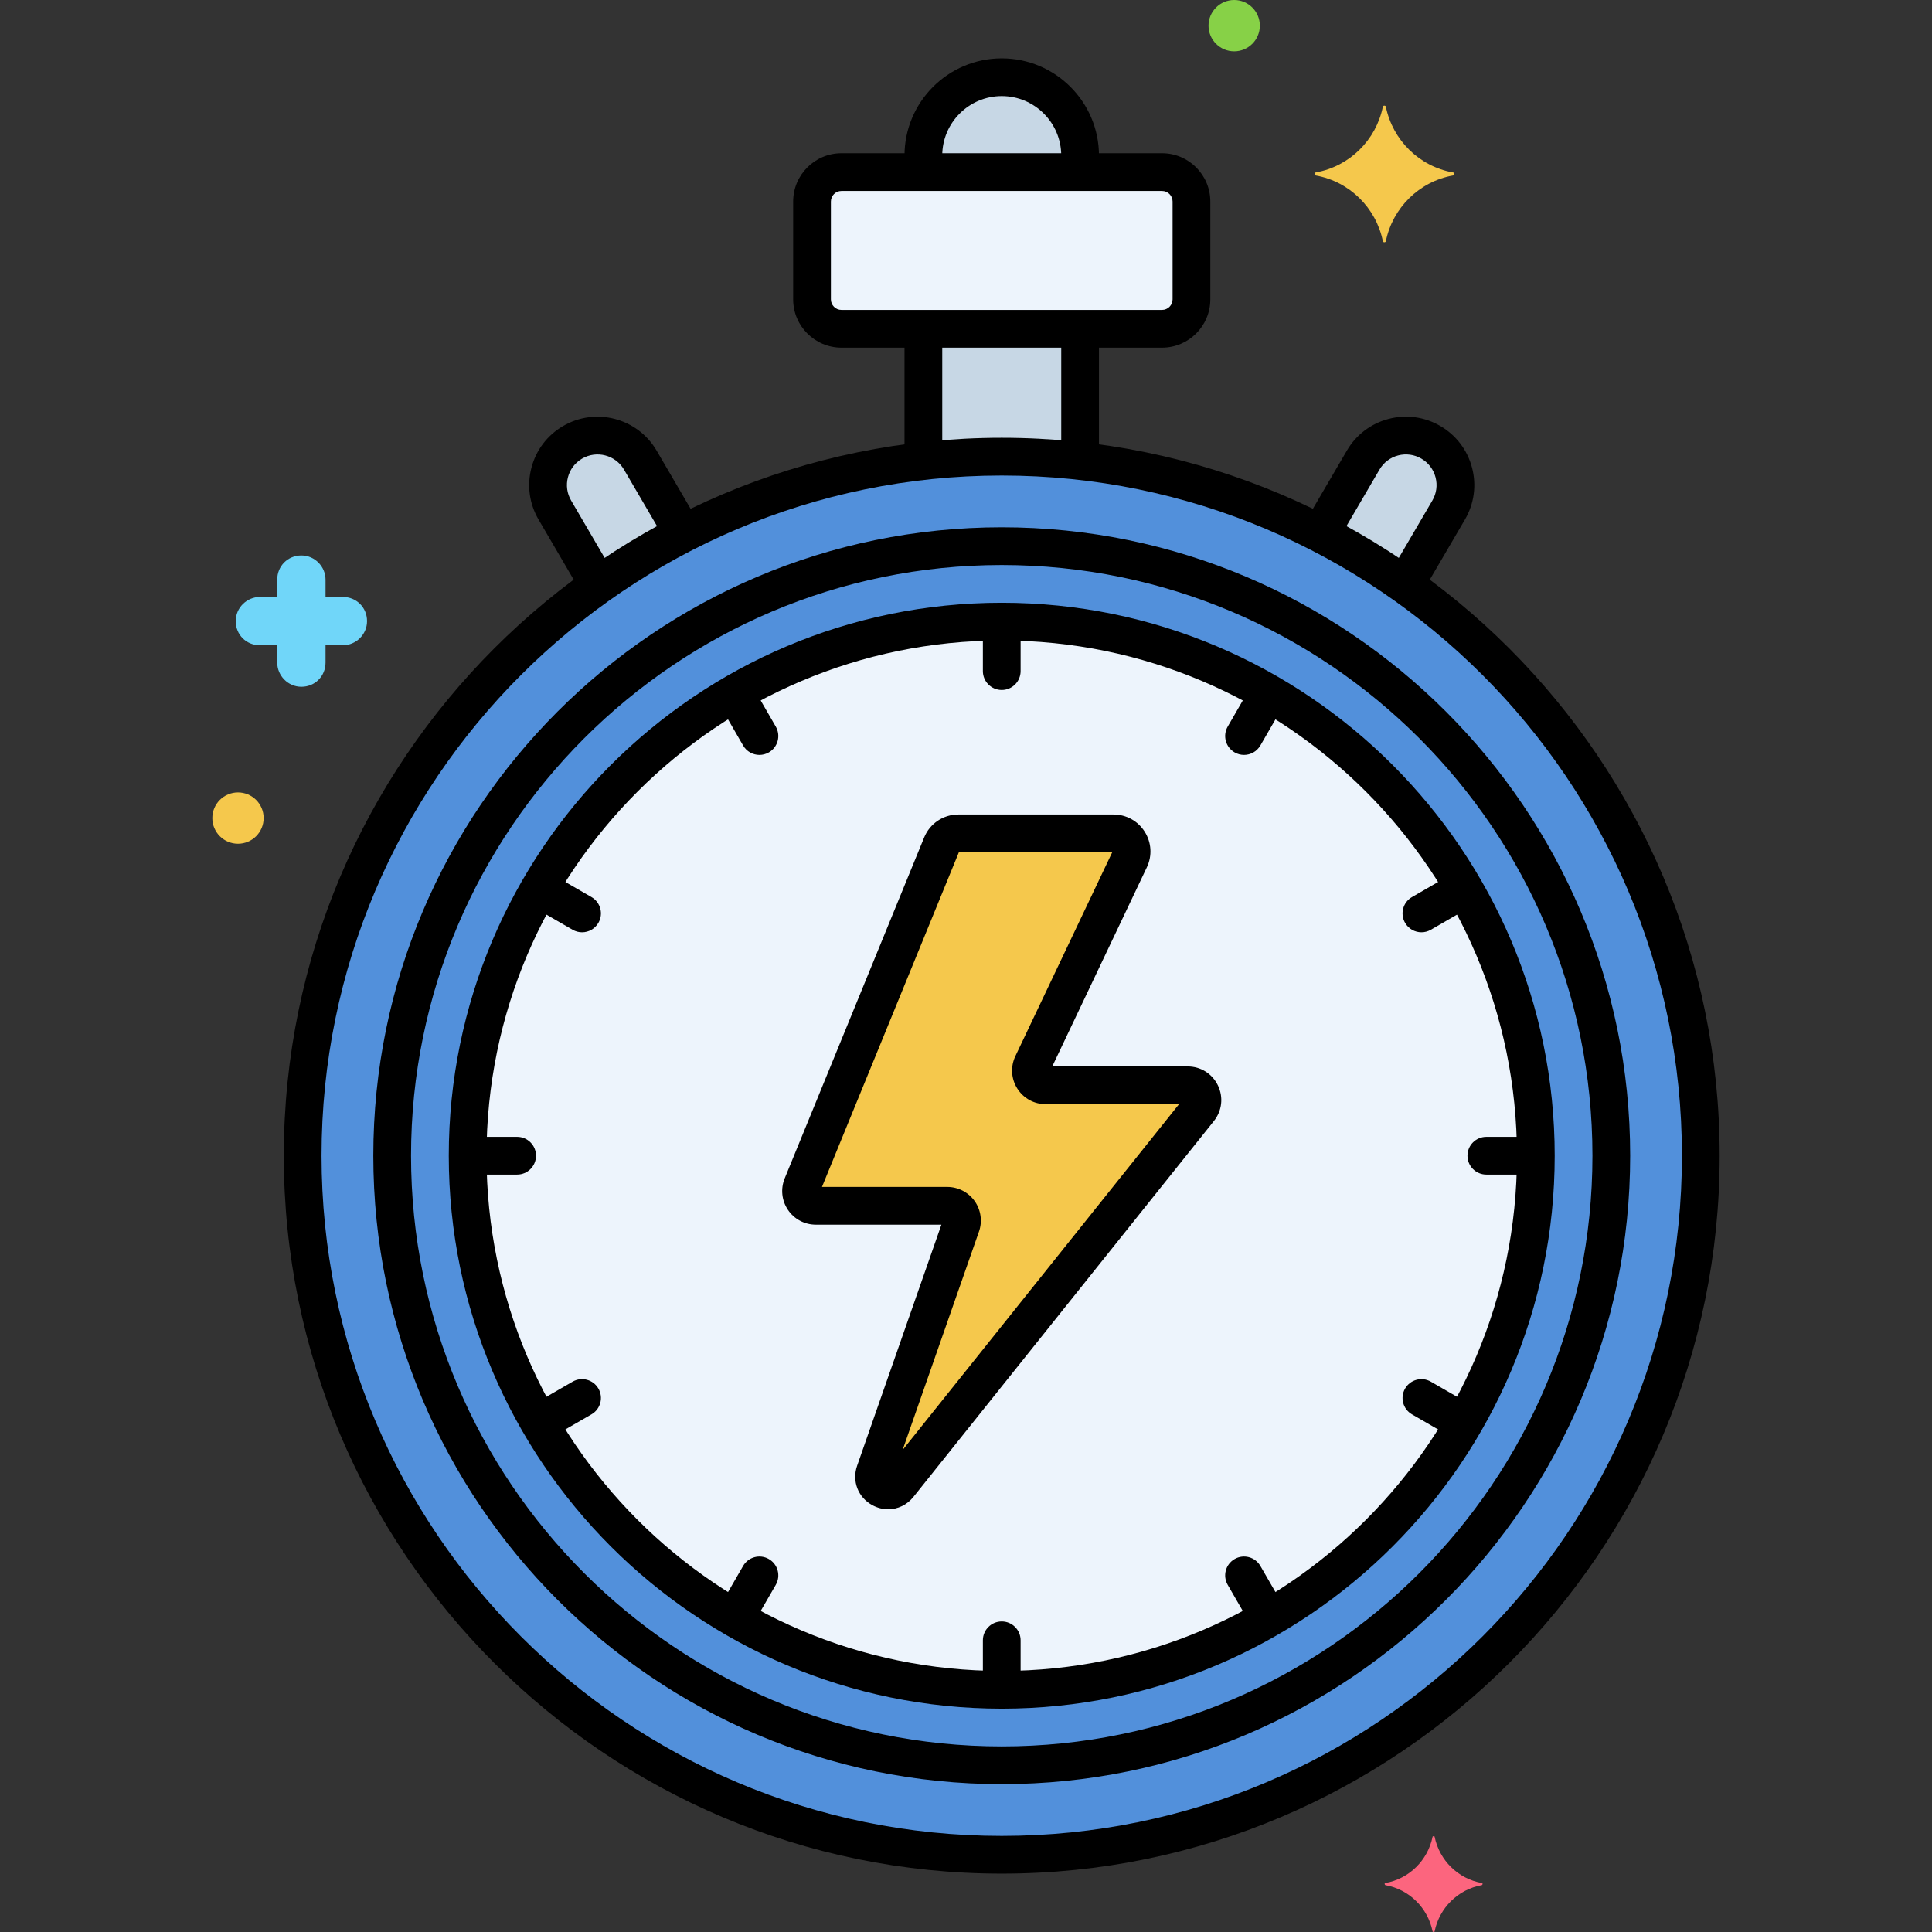<svg height="512" viewBox="0 0 256 256" width="512" xmlns="http://www.w3.org/2000/svg"><rect x="0" y="0" width="256" height="256" fill="#333333" stroke="none"/><g id="Layer_40"><g><g><g><path d="m153.974 22.802h-42.475c-2.154 0-3.901 1.746-3.901 3.901v12.965c0 2.154 1.746 3.901 3.901 3.901h42.475c2.154 0 3.901-1.746 3.901-3.901v-12.966c-.001-2.154-1.747-3.9-3.901-3.9z" fill="#edf4fc"/></g></g><g><g><path d="m132.736 10.232c-5.734 0-10.383 4.649-10.383 10.383v2.186h20.766v-2.186c0-5.734-4.649-10.383-10.383-10.383z" fill="#c7d7e5"/></g></g><g><g><path d="m122.353 43.568v17.538c3.411-.382 6.871-.597 10.383-.597s6.973.215 10.384.597v-17.538z" fill="#c7d7e5"/></g></g><g><g><path d="m189.601 58.612c-3.129-1.829-7.145-.775-8.971 2.352l-5.702 9.755c3.907 2.008 7.651 4.284 11.213 6.807l5.812-9.943c1.828-3.127.775-7.144-2.352-8.971z" fill="#c7d7e5"/></g></g><g><g><path d="m84.842 60.964c-1.828-3.127-5.843-4.18-8.971-2.352-3.126 1.827-4.18 5.844-2.351 8.97l5.812 9.942c3.561-2.523 7.306-4.798 11.212-6.806z" fill="#c7d7e5"/></g></g><g><g><circle cx="132.735" cy="153.138" fill="#5290db" r="92.629"/></g></g><g><g><circle cx="132.736" cy="153.138" fill="#edf4fc" r="70.77"/></g></g><g><g><path d="m157.372 143.809h-18.813c-1.433 0-2.376-1.493-1.762-2.787l12.908-27.169c.756-1.591-.404-3.428-2.166-3.428h-20.549c-.974 0-1.851.589-2.22 1.49l-18.477 45.171c-.525 1.283.419 2.688 1.805 2.688h17.418c1.343 0 2.284 1.326 1.841 2.594l-11.422 32.671c-.678 1.939 1.867 3.347 3.15 1.743l39.811-49.805c1.02-1.278.111-3.168-1.524-3.168z" fill="#f5c84c"/></g></g><g><g><path d="m196.346 249.51c-3.157-.561-5.613-3.017-6.245-6.104 0-.14-.281-.14-.281 0-.631 3.087-3.087 5.543-6.245 6.104-.14 0-.14.211 0 .281 3.157.561 5.613 3.017 6.245 6.104 0 .14.281.14.281 0 .631-3.087 3.087-5.543 6.245-6.104.14-.071.14-.281 0-.281z" fill="#fc657e"/></g></g><g><g><path d="m192.535 22.85c-4.5-.8-8-4.3-8.9-8.7 0-.2-.4-.2-.4 0-.9 4.4-4.4 7.9-8.9 8.7-.2 0-.2.3 0 .4 4.5.8 8 4.3 8.9 8.7 0 .2.4.2.4 0 .9-4.4 4.4-7.9 8.9-8.7.2-.1.2-.4 0-.4z" fill="#f5c84c"/></g></g><g><g><path d="m31.535 105c-1.878 0-3.4 1.522-3.4 3.4s1.522 3.4 3.4 3.4 3.4-1.522 3.4-3.4-1.522-3.4-3.4-3.4z" fill="#f5c84c"/></g></g><g><g><path d="m45.435 79.1h-2.3v-2.3c0-1.7-1.4-3.2-3.2-3.2s-3.2 1.4-3.2 3.2v2.3h-2.3c-1.7 0-3.2 1.4-3.2 3.2s1.4 3.2 3.2 3.2h2.3v2.3c0 1.7 1.4 3.2 3.2 3.2s3.2-1.4 3.2-3.2v-2.3h2.3c1.7 0 3.2-1.4 3.2-3.2s-1.4-3.2-3.2-3.2z" fill="#70d6f9"/></g></g><g><g><path d="m163.535 0c-1.878 0-3.4 1.522-3.4 3.4s1.522 3.4 3.4 3.4 3.4-1.522 3.4-3.4-1.522-3.4-3.4-3.4z" fill="#87d147"/></g></g><g><g><path d="m132.736 80.961c-1.381 0-2.5 1.119-2.5 2.5v5.465c0 1.381 1.119 2.5 2.5 2.5s2.5-1.119 2.5-2.5v-5.465c0-1.38-1.119-2.5-2.5-2.5z"/></g></g><g><g><path d="m132.736 214.85c-1.381 0-2.5 1.119-2.5 2.5v5.465c0 1.381 1.119 2.5 2.5 2.5s2.5-1.119 2.5-2.5v-5.465c0-1.381-1.119-2.5-2.5-2.5z"/></g></g><g><g><path d="m102.795 96.279-2.732-4.732c-.69-1.197-2.222-1.603-3.415-.915-1.195.69-1.605 2.219-.915 3.415l2.732 4.732c.463.802 1.304 1.25 2.167 1.25.425 0 .854-.108 1.248-.335 1.195-.691 1.605-2.219.915-3.415z"/></g></g><g><g><path d="m169.739 212.23-2.732-4.732c-.69-1.197-2.222-1.604-3.415-.915-1.195.69-1.605 2.219-.915 3.415l2.732 4.732c.463.802 1.304 1.25 2.167 1.25.425 0 .854-.108 1.248-.335 1.196-.69 1.606-2.219.915-3.415z"/></g></g><g><g><path d="m78.377 118.867-4.733-2.732c-1.193-.69-2.725-.281-3.415.915s-.28 2.725.915 3.415l4.733 2.732c.394.228.823.335 1.248.335.863 0 1.704-.449 2.167-1.25.69-1.196.28-2.725-.915-3.415z"/></g></g><g><g><path d="m194.328 185.812-4.733-2.732c-1.193-.689-2.725-.281-3.415.915s-.28 2.725.915 3.415l4.733 2.732c.394.228.823.335 1.248.335.863 0 1.704-.449 2.167-1.25.691-1.196.28-2.726-.915-3.415z"/></g></g><g><g><path d="m68.523 150.638h-5.465c-1.381 0-2.5 1.119-2.5 2.5s1.119 2.5 2.5 2.5h5.465c1.381 0 2.5-1.119 2.5-2.5s-1.119-2.5-2.5-2.5z"/></g></g><g><g><path d="m202.413 150.638h-5.465c-1.381 0-2.5 1.119-2.5 2.5s1.119 2.5 2.5 2.5h5.465c1.381 0 2.5-1.119 2.5-2.5s-1.119-2.5-2.5-2.5z"/></g></g><g><g><path d="m79.292 183.994c-.69-1.196-2.223-1.604-3.415-.915l-4.733 2.732c-1.195.69-1.605 2.219-.915 3.415.463.802 1.304 1.25 2.167 1.25.425 0 .854-.108 1.248-.335l4.733-2.732c1.195-.69 1.605-2.219.915-3.415z"/></g></g><g><g><path d="m195.243 117.05c-.69-1.197-2.222-1.605-3.415-.915l-4.733 2.732c-1.195.69-1.605 2.219-.915 3.415.463.802 1.304 1.25 2.167 1.25.425 0 .854-.108 1.248-.335l4.733-2.732c1.195-.69 1.606-2.219.915-3.415z"/></g></g><g><g><path d="m101.88 206.583c-1.193-.69-2.725-.282-3.415.915l-2.732 4.732c-.69 1.196-.28 2.725.915 3.415.394.228.823.335 1.248.335.863 0 1.704-.448 2.167-1.25l2.732-4.732c.69-1.196.28-2.725-.915-3.415z"/></g></g><g><g><path d="m168.824 90.631c-1.193-.689-2.725-.282-3.415.915l-2.732 4.732c-.69 1.196-.28 2.725.915 3.415.394.228.823.335 1.248.335.863 0 1.704-.448 2.167-1.25l2.732-4.732c.691-1.195.281-2.724-.915-3.415z"/></g></g><g><g><g><path d="m153.974 20.302h-42.476c-3.529 0-6.4 2.871-6.4 6.4v12.965c0 3.529 2.871 6.4 6.4 6.4h42.476c3.529 0 6.4-2.871 6.4-6.4v-12.965c0-3.529-2.871-6.4-6.4-6.4zm1.4 19.365c0 .772-.628 1.4-1.4 1.4h-42.476c-.772 0-1.4-.628-1.4-1.4v-12.965c0-.772.628-1.4 1.4-1.4h42.476c.772 0 1.4.628 1.4 1.4z"/></g></g></g><g><g><path d="m132.736 7.732c-7.104 0-12.884 5.779-12.884 12.883v1.447c0 1.381 1.119 2.5 2.5 2.5s2.5-1.119 2.5-2.5v-1.447c0-4.347 3.537-7.883 7.884-7.883s7.883 3.537 7.883 7.883v1.541c0 1.381 1.119 2.5 2.5 2.5s2.5-1.119 2.5-2.5v-1.541c0-7.103-5.779-12.883-12.883-12.883z"/></g></g><g><g><g><path d="m132.735 58.009c-52.454 0-95.129 42.675-95.129 95.129 0 52.455 42.675 95.129 95.129 95.129s95.129-42.675 95.129-95.129-42.675-95.129-95.129-95.129zm0 185.259c-49.697 0-90.129-40.432-90.129-90.129s40.432-90.129 90.129-90.129 90.129 40.432 90.129 90.129-40.431 90.129-90.129 90.129z"/></g></g></g><g><g><path d="m143.119 42.083c-1.381 0-2.5 1.119-2.5 2.5v15.605c0 1.381 1.119 2.5 2.5 2.5s2.5-1.119 2.5-2.5v-15.605c0-1.381-1.119-2.5-2.5-2.5z"/></g></g><g><g><path d="m122.353 42.083c-1.381 0-2.5 1.119-2.5 2.5v15.927c0 1.381 1.119 2.5 2.5 2.5s2.5-1.119 2.5-2.5v-15.927c0-1.381-1.12-2.5-2.5-2.5z"/></g></g><g><g><path d="m195.054 61.976c-.614-2.34-2.103-4.301-4.19-5.522-2.09-1.222-4.527-1.556-6.871-.943-2.34.614-4.301 2.103-5.521 4.191l-5.203 8.9c-.697 1.192-.296 2.723.896 3.42 1.19.696 2.723.296 3.42-.896l5.204-8.901c.546-.936 1.424-1.603 2.472-1.877s2.142-.125 3.079.423c.936.547 1.603 1.425 1.877 2.474.275 1.049.125 2.142-.422 3.077l-5.37 9.185c-.697 1.192-.296 2.723.896 3.42.396.232.831.342 1.26.342.858 0 1.695-.443 2.16-1.239l5.37-9.185c1.221-2.09 1.556-4.529.943-6.869z"/></g></g><g><g><path d="m92.221 68.633-5.221-8.931c-2.52-4.311-8.078-5.771-12.392-3.249-2.089 1.221-3.576 3.182-4.19 5.522-.613 2.34-.278 4.78.943 6.868l5.293 9.056c.465.795 1.301 1.239 2.16 1.239.429 0 .863-.11 1.26-.342 1.191-.697 1.594-2.228.896-3.42l-5.293-9.056c-.548-.936-.697-2.028-.423-3.077s.941-1.927 1.877-2.474c1.932-1.128 4.423-.476 5.552 1.456l5.221 8.931c.697 1.193 2.229 1.594 3.42.896 1.193-.696 1.594-2.227.897-3.419z"/></g></g><g><g><g><path d="m132.736 79.868c-40.401 0-73.271 32.869-73.271 73.27s32.869 73.27 73.271 73.27 73.27-32.869 73.27-73.27-32.868-73.27-73.27-73.27zm0 141.54c-37.645 0-68.271-30.625-68.271-68.27s30.626-68.27 68.271-68.27c37.644 0 68.27 30.626 68.27 68.27s-30.626 68.27-68.27 68.27z"/></g></g></g><g><g><g><path d="m132.735 69.868c-45.915 0-83.27 37.355-83.27 83.27s37.354 83.27 83.27 83.27 83.271-37.354 83.271-83.27-37.356-83.27-83.271-83.27zm0 161.54c-43.158 0-78.27-35.111-78.27-78.27s35.111-78.27 78.27-78.27 78.271 35.112 78.271 78.27-35.112 78.27-78.271 78.27z"/></g></g></g><g><g><g><path d="m161.383 143.83c-.748-1.555-2.285-2.521-4.011-2.521h-17.943l12.534-26.383c.726-1.527.619-3.291-.284-4.719-.902-1.429-2.45-2.281-4.14-2.281h-20.549c-1.997 0-3.777 1.194-4.534 3.044l-18.479 45.171c-.562 1.375-.402 2.932.426 4.165s2.209 1.969 3.694 1.969h16.644l-11.166 31.939c-.71 2.029.107 4.173 1.988 5.214.68.375 1.407.558 2.122.558 1.266 0 2.494-.569 3.352-1.642l39.812-49.806c1.077-1.35 1.282-3.153.534-4.708zm-41.784 48.304 10.118-28.94c.475-1.359.261-2.871-.572-4.045s-2.189-1.875-3.629-1.875h-16.6l18.142-44.35h20.32l-12.839 27.023c-.659 1.387-.563 2.989.257 4.288s2.227 2.073 3.763 2.073h17.67z"/></g></g></g></g></g></svg>